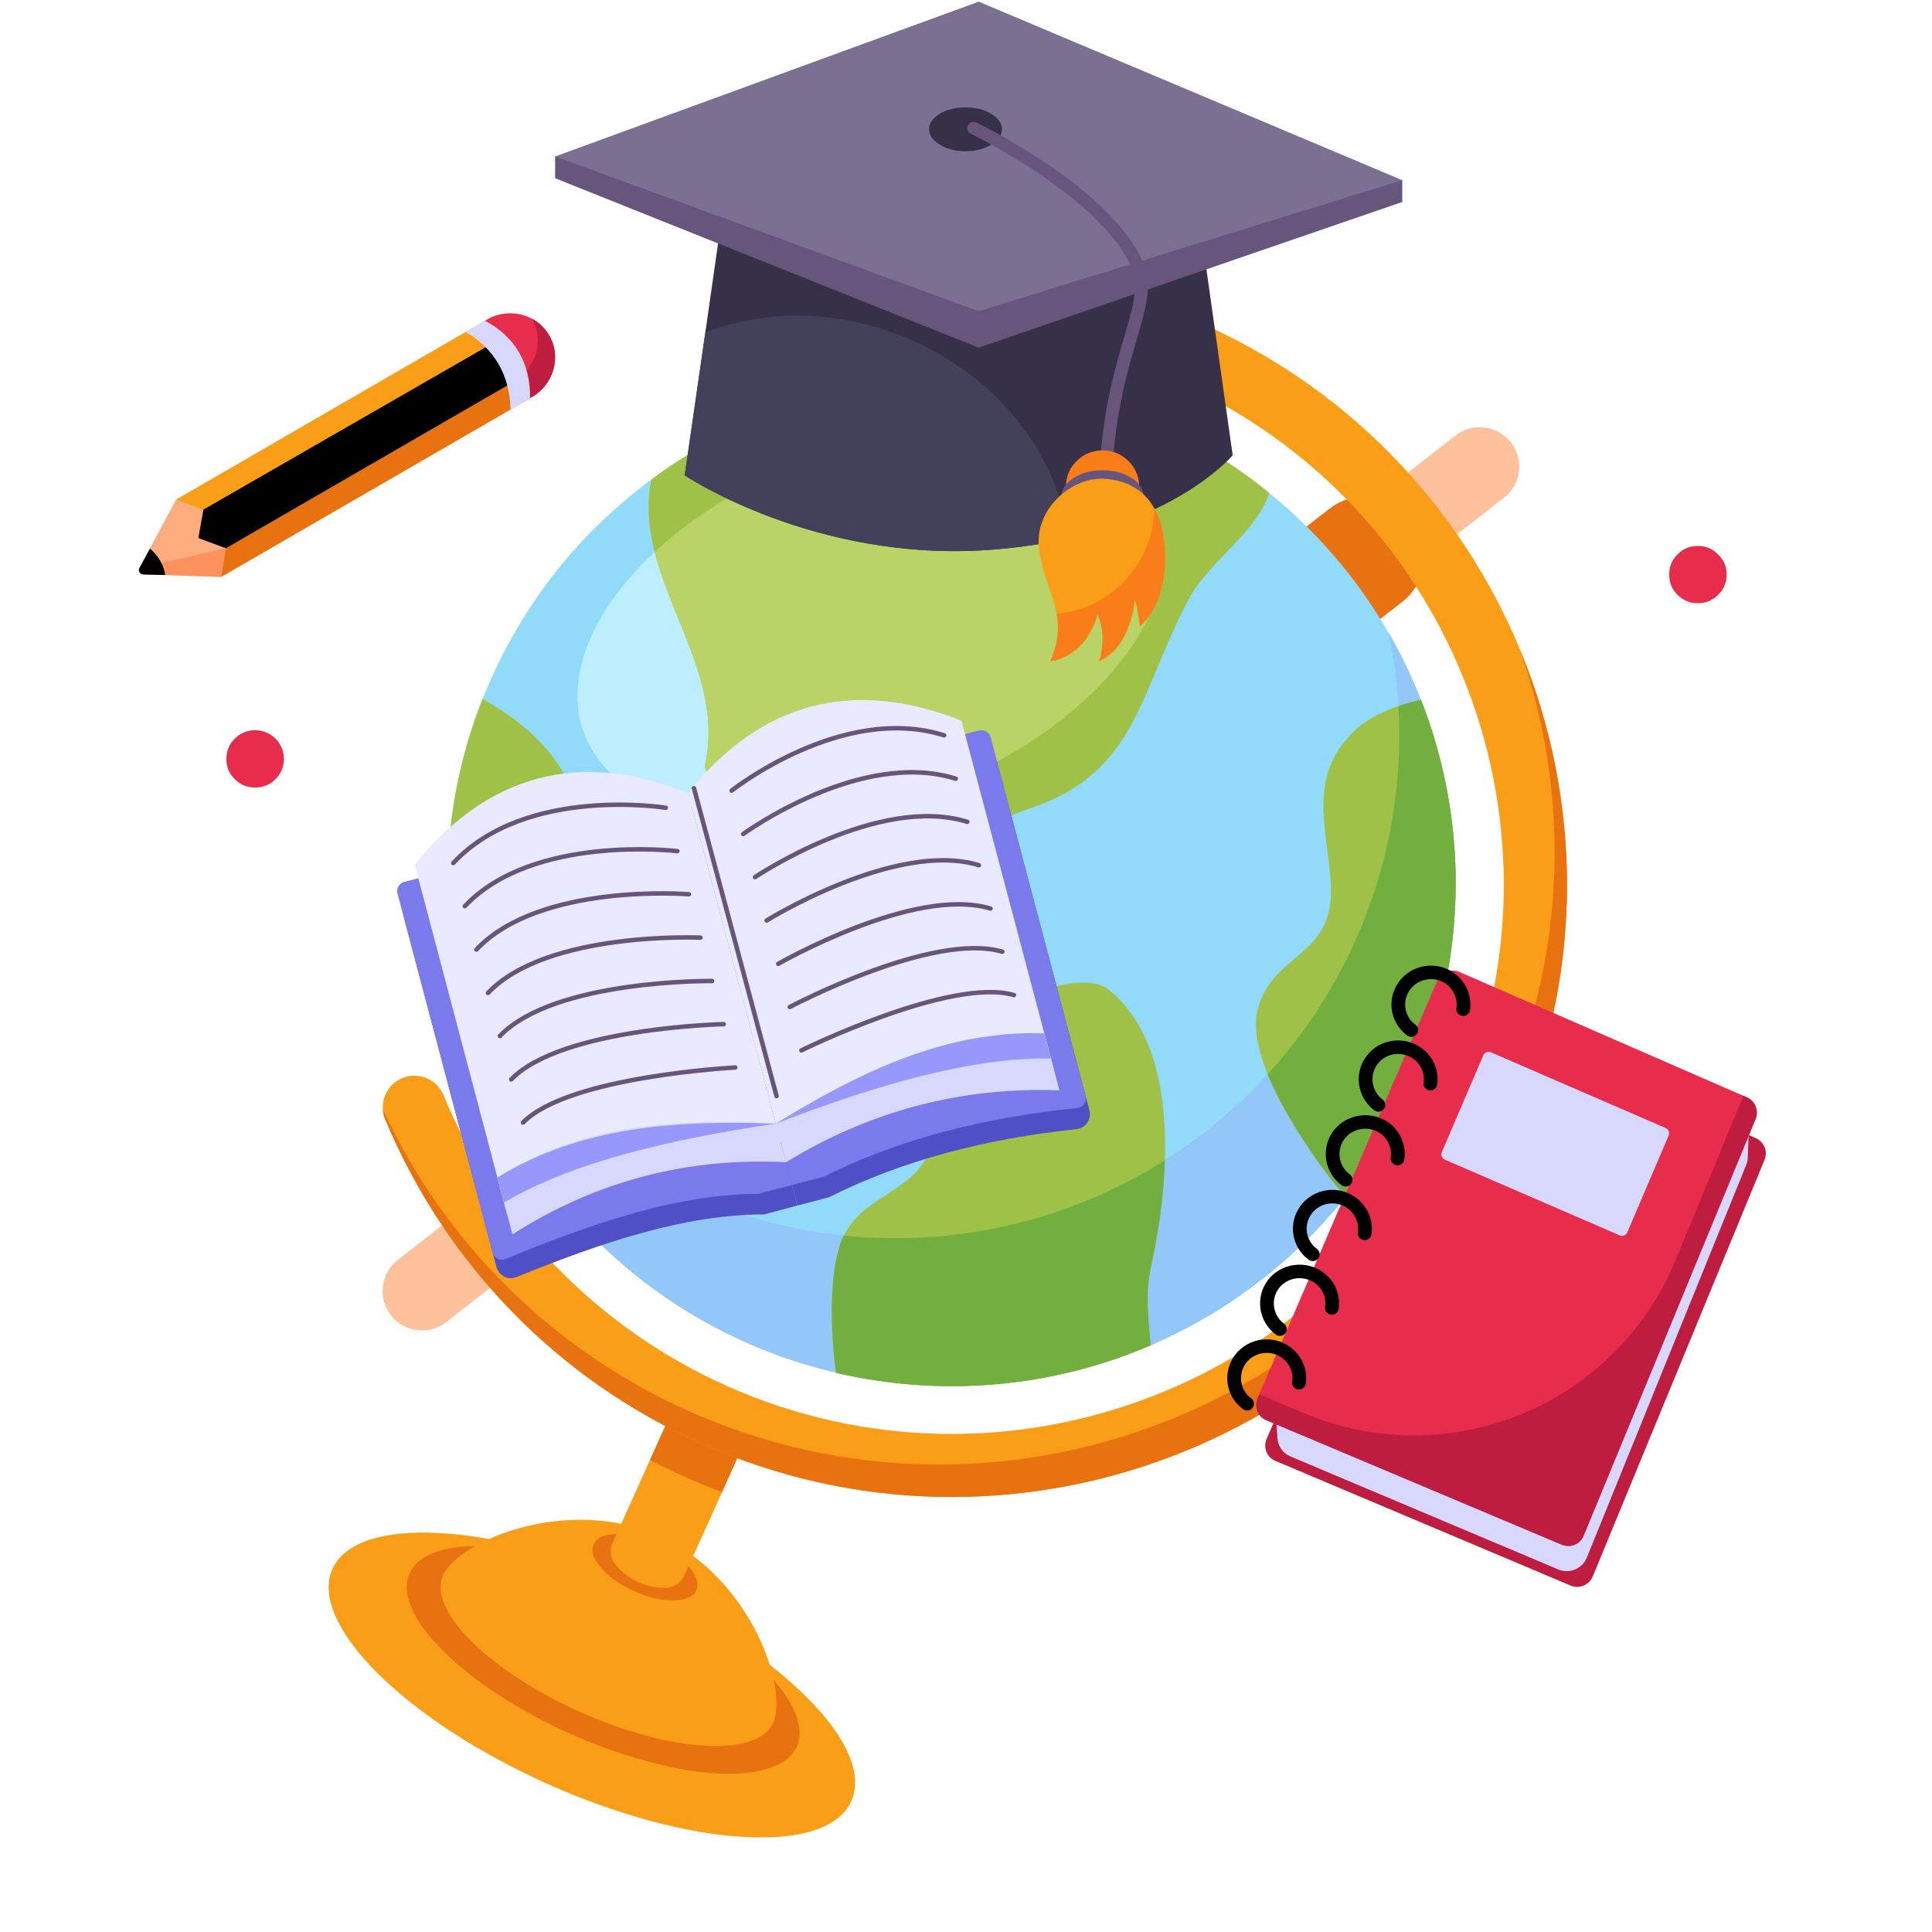 <svg version="1.2" preserveAspectRatio="xMidYMid meet" height="42" viewBox="0 0 31.5 31.5" zoomAndPan="magnify" width="42" xmlns:xlink="http://www.w3.org/1999/xlink" xmlns="http://www.w3.org/2000/svg"><defs><clipPath id="86d0f902c9"><path d="M 2.25 5 L 9 5 L 9 10 L 2.25 10 Z M 2.25 5"></path></clipPath><clipPath id="413f8d5952"><path d="M 2.25 5 L 9 5 L 9 10 L 2.25 10 Z M 2.25 5"></path></clipPath><clipPath id="c0bb894a8d"><path d="M 2.25 8 L 4 8 L 4 10 L 2.25 10 Z M 2.25 8"></path></clipPath><clipPath id="c22e57a13b"><path d="M 2.25 8 L 3 8 L 3 10 L 2.25 10 Z M 2.25 8"></path></clipPath><clipPath id="75702a5786"><path d="M 20 16 L 28.828 16 L 28.828 26 L 20 26 Z M 20 16"></path></clipPath><clipPath id="5509c1add1"><path d="M 20 18 L 28.828 18 L 28.828 26 L 20 26 Z M 20 18"></path></clipPath><clipPath id="3c5c029473"><path d="M 20 15 L 28.828 15 L 28.828 26 L 20 26 Z M 20 15"></path></clipPath><clipPath id="95df42f947"><path d="M 20 17 L 28.828 17 L 28.828 26 L 20 26 Z M 20 17"></path></clipPath><clipPath id="e67c519a12"><path d="M 27 8 L 28.828 8 L 28.828 10 L 27 10 Z M 27 8"></path></clipPath></defs><g id="4e946af2aa"><path d="M 8.68 6.469 L 8.637 6.492 L 7.906 5.23 L 7.945 5.207 C 8.305 5 8.777 5.125 8.969 5.496 C 8.969 5.5 8.973 5.504 8.977 5.508 C 9.148 5.852 9.012 6.273 8.68 6.469 Z M 8.68 6.469" style="stroke:none;fill-rule:nonzero;fill:#e82d4c;fill-opacity:1;"></path><path d="M 8.969 5.496 C 8.969 5.5 8.973 5.504 8.977 5.508 C 9.148 5.852 9.012 6.273 8.68 6.469 L 8.637 6.492 L 8.445 6.164 C 8.746 5.957 8.859 5.562 8.691 5.234 C 8.691 5.23 8.688 5.227 8.688 5.223 C 8.684 5.215 8.676 5.203 8.672 5.195 C 8.797 5.262 8.898 5.363 8.969 5.496 Z M 8.969 5.496" style="stroke:none;fill-rule:nonzero;fill:#bf1d40;fill-opacity:1;"></path><g clip-path="url(#86d0f902c9)" clip-rule="nonzero"><path d="M 8.641 6.492 L 3.605 9.406 L 2.871 8.145 L 7.906 5.23 C 8.41 5.5 8.645 5.926 8.641 6.492 Z M 8.641 6.492" style="stroke:none;fill-rule:nonzero;fill:#fa9e17;fill-opacity:1;"></path></g><path d="M 8.598 6.094 C 8.629 6.215 8.641 6.348 8.641 6.492 L 3.605 9.406 L 3.422 9.09 Z M 8.598 6.094" style="stroke:none;fill-rule:nonzero;fill:#e87210;fill-opacity:1;"></path><g clip-path="url(#413f8d5952)" clip-rule="nonzero"><path d="M 8.52 6.141 C 8.547 6.262 8.199 5.863 8.246 5.473 L 2.848 8.578 L 3.422 9.09 Z M 8.52 6.141" style="stroke:none;fill-rule:nonzero;fill:#000000;fill-opacity:1;"></path></g><g clip-path="url(#c0bb894a8d)" clip-rule="nonzero"><path d="M 3.605 9.406 L 2.336 9.363 C 2.281 9.363 2.25 9.309 2.273 9.262 L 2.871 8.145 L 3.316 8.309 L 3.234 8.773 L 3.68 8.938 Z M 3.605 9.406" style="stroke:none;fill-rule:nonzero;fill:#ffac7e;fill-opacity:1;"></path><path d="M 3.605 9.406 L 2.336 9.363 C 2.281 9.363 2.25 9.309 2.273 9.262 L 3.684 8.938 Z M 3.605 9.406" style="stroke:none;fill-rule:nonzero;fill:#fd925e;fill-opacity:1;"></path></g><g clip-path="url(#c22e57a13b)" clip-rule="nonzero"><path d="M 2.695 9.375 L 2.336 9.367 C 2.281 9.363 2.25 9.309 2.273 9.262 L 2.445 8.945 C 2.582 9.059 2.664 9.203 2.695 9.375 Z M 2.695 9.375" style="stroke:none;fill-rule:nonzero;fill:#000000;fill-opacity:1;"></path></g><path d="M 8.641 6.492 L 8.324 6.676 C 8.309 6.121 8.07 5.695 7.594 5.41 L 7.906 5.23 C 8.41 5.5 8.645 5.926 8.641 6.492 Z M 8.641 6.492" style="stroke:none;fill-rule:nonzero;fill:#d8d8fe;fill-opacity:1;"></path><path d="M 10.375 25.863 C 10.938 26.113 11.457 26.395 11.938 26.711 C 12.422 27.023 12.824 27.344 13.152 27.672 C 13.484 28 13.711 28.312 13.836 28.605 C 13.961 28.898 13.977 29.152 13.879 29.367 C 13.785 29.578 13.586 29.738 13.281 29.84 C 12.977 29.941 12.594 29.977 12.129 29.949 C 11.664 29.926 11.156 29.836 10.602 29.688 C 10.043 29.535 9.488 29.336 8.926 29.086 C 8.367 28.832 7.844 28.551 7.363 28.238 C 6.883 27.922 6.477 27.602 6.148 27.273 C 5.82 26.945 5.594 26.633 5.465 26.34 C 5.34 26.047 5.324 25.793 5.422 25.578 C 5.52 25.367 5.719 25.207 6.023 25.105 C 6.324 25.008 6.711 24.969 7.172 24.996 C 7.637 25.02 8.148 25.109 8.703 25.262 C 9.258 25.41 9.816 25.609 10.375 25.863 Z M 10.375 25.863" style="stroke:none;fill-rule:nonzero;fill:#fa9e17;fill-opacity:1;"></path><path d="M 10.375 25.863 C 10.793 26.051 11.184 26.262 11.543 26.492 C 11.902 26.727 12.203 26.969 12.449 27.215 C 12.695 27.457 12.863 27.691 12.957 27.91 C 13.051 28.129 13.062 28.316 12.992 28.477 C 12.918 28.637 12.77 28.754 12.543 28.828 C 12.316 28.906 12.031 28.934 11.684 28.914 C 11.336 28.895 10.957 28.828 10.543 28.715 C 10.129 28.602 9.711 28.453 9.293 28.266 C 8.875 28.078 8.488 27.867 8.129 27.633 C 7.77 27.398 7.465 27.16 7.223 26.914 C 6.977 26.668 6.805 26.438 6.711 26.219 C 6.617 26 6.605 25.809 6.68 25.652 C 6.75 25.492 6.898 25.375 7.125 25.297 C 7.352 25.223 7.641 25.195 7.984 25.215 C 8.332 25.234 8.711 25.301 9.125 25.414 C 9.539 25.523 9.957 25.676 10.375 25.863 Z M 10.375 25.863" style="stroke:none;fill-rule:nonzero;fill:#e87210;fill-opacity:1;"></path><path d="M 12.605 28.09 C 12.352 28.656 10.941 28.578 9.453 27.91 C 7.969 27.246 6.969 26.25 7.223 25.684 C 7.48 25.117 9.258 24.375 10.746 25.043 C 12.23 25.707 12.859 27.523 12.605 28.09 Z M 12.605 28.09" style="stroke:none;fill-rule:nonzero;fill:#fa9e17;fill-opacity:1;"></path><path d="M 10.691 25.164 C 10.922 25.266 11.102 25.395 11.23 25.543 C 11.359 25.691 11.398 25.82 11.352 25.93 C 11.305 26.035 11.18 26.09 10.984 26.094 C 10.785 26.098 10.57 26.047 10.34 25.941 C 10.109 25.84 9.93 25.715 9.801 25.562 C 9.672 25.414 9.629 25.285 9.68 25.18 C 9.727 25.07 9.852 25.016 10.047 25.012 C 10.246 25.012 10.461 25.062 10.691 25.164 Z M 10.691 25.164" style="stroke:none;fill-rule:nonzero;fill:#e87210;fill-opacity:1;"></path><path d="M 10.863 25.887 C 10.539 25.895 10.262 25.773 10.039 25.516 C 9.953 25.414 9.934 25.277 9.988 25.156 L 10.977 22.961 L 12.152 23.488 L 11.16 25.684 C 11.109 25.805 10.992 25.883 10.863 25.887 Z M 10.863 25.887" style="stroke:none;fill-rule:nonzero;fill:#fa9e17;fill-opacity:1;"></path><path d="M 12.148 23.488 L 11.77 24.328 C 11.57 24.254 11.375 24.172 11.176 24.086 C 10.98 23.996 10.785 23.902 10.598 23.805 L 10.977 22.961 Z M 12.148 23.488" style="stroke:none;fill-rule:nonzero;fill:#e87210;fill-opacity:1;"></path><path d="M 6.617 21.637 C 6.523 21.594 6.441 21.531 6.375 21.445 C 6.156 21.168 6.203 20.762 6.484 20.543 L 23.73 7.102 C 24.008 6.883 24.414 6.934 24.633 7.211 C 24.852 7.492 24.805 7.895 24.523 8.113 L 7.277 21.555 C 7.082 21.707 6.828 21.73 6.617 21.637 Z M 6.617 21.637" style="stroke:none;fill-rule:nonzero;fill:#ffc19c;fill-opacity:1;"></path><path d="M 8.348 20.477 C 8.211 20.414 8.082 20.316 7.984 20.191 C 7.656 19.77 7.73 19.164 8.152 18.84 L 21.672 8.297 C 22.094 7.969 22.699 8.043 23.027 8.465 C 23.355 8.883 23.281 9.488 22.859 9.816 L 9.34 20.355 C 9.047 20.586 8.664 20.617 8.348 20.477 Z M 8.348 20.477" style="stroke:none;fill-rule:nonzero;fill:#e87210;fill-opacity:1;"></path><path d="M 23.734 14.402 C 23.734 14.941 23.68 15.473 23.574 16 C 23.469 16.527 23.312 17.043 23.105 17.539 C 22.902 18.035 22.648 18.508 22.348 18.957 C 22.047 19.402 21.707 19.816 21.324 20.199 C 20.945 20.578 20.527 20.918 20.082 21.219 C 19.633 21.516 19.156 21.77 18.66 21.977 C 18.16 22.18 17.648 22.336 17.117 22.441 C 16.59 22.547 16.055 22.598 15.516 22.598 C 14.977 22.598 14.441 22.547 13.91 22.441 C 13.383 22.336 12.867 22.18 12.371 21.977 C 11.871 21.77 11.398 21.516 10.949 21.219 C 10.5 20.918 10.086 20.578 9.703 20.199 C 9.32 19.816 8.98 19.402 8.68 18.957 C 8.383 18.508 8.129 18.035 7.922 17.539 C 7.715 17.043 7.559 16.527 7.453 16 C 7.348 15.473 7.297 14.941 7.297 14.402 C 7.297 13.863 7.348 13.332 7.453 12.801 C 7.559 12.273 7.715 11.762 7.922 11.266 C 8.129 10.766 8.383 10.297 8.68 9.848 C 8.98 9.398 9.32 8.984 9.703 8.605 C 10.086 8.227 10.5 7.887 10.949 7.586 C 11.398 7.285 11.871 7.035 12.371 6.828 C 12.867 6.621 13.383 6.469 13.91 6.363 C 14.441 6.258 14.977 6.203 15.516 6.203 C 16.055 6.203 16.59 6.258 17.117 6.363 C 17.648 6.469 18.16 6.621 18.66 6.828 C 19.156 7.035 19.633 7.285 20.082 7.586 C 20.527 7.887 20.945 8.227 21.324 8.605 C 21.707 8.984 22.047 9.398 22.348 9.848 C 22.648 10.297 22.902 10.766 23.105 11.266 C 23.312 11.762 23.469 12.273 23.574 12.801 C 23.68 13.332 23.734 13.863 23.734 14.402 Z M 23.734 14.402" style="stroke:none;fill-rule:nonzero;fill:#91dafa;fill-opacity:1;"></path><path d="M 18.863 8.422 C 18.93 8.602 18.969 8.785 18.973 8.984 C 18.98 9.18 18.957 9.383 18.902 9.59 C 18.848 9.797 18.762 10.008 18.648 10.219 C 18.535 10.43 18.391 10.641 18.223 10.848 C 18.055 11.055 17.859 11.258 17.645 11.453 C 17.426 11.648 17.188 11.832 16.93 12.008 C 16.676 12.184 16.402 12.344 16.113 12.492 C 15.828 12.641 15.531 12.773 15.223 12.891 C 14.918 13.008 14.605 13.105 14.293 13.184 C 13.98 13.266 13.668 13.324 13.359 13.363 C 13.051 13.402 12.75 13.422 12.457 13.422 C 12.164 13.418 11.887 13.395 11.621 13.352 C 11.355 13.309 11.109 13.246 10.883 13.164 C 10.656 13.082 10.457 12.98 10.273 12.863 C 10.094 12.742 9.941 12.609 9.816 12.457 C 9.691 12.305 9.594 12.141 9.527 11.965 C 9.457 11.789 9.422 11.602 9.414 11.406 C 9.41 11.207 9.434 11.008 9.488 10.797 C 9.543 10.59 9.629 10.379 9.742 10.168 C 9.855 9.957 9.996 9.746 10.168 9.539 C 10.336 9.332 10.527 9.129 10.746 8.938 C 10.965 8.742 11.199 8.555 11.457 8.379 C 11.715 8.203 11.988 8.043 12.273 7.895 C 12.562 7.746 12.859 7.613 13.164 7.496 C 13.473 7.379 13.781 7.281 14.098 7.203 C 14.41 7.125 14.723 7.062 15.031 7.023 C 15.34 6.984 15.641 6.965 15.934 6.969 C 16.227 6.969 16.504 6.992 16.77 7.035 C 17.031 7.078 17.277 7.141 17.504 7.223 C 17.73 7.305 17.934 7.406 18.113 7.527 C 18.293 7.645 18.445 7.781 18.574 7.93 C 18.699 8.082 18.797 8.246 18.863 8.422 Z M 18.863 8.422" style="stroke:none;fill-rule:nonzero;fill:#bdeeff;fill-opacity:1;"></path><path d="M 20.574 20.859 C 17 23.648 11.832 23.016 9.039 19.449 C 8.234 18.426 7.715 17.27 7.469 16.074 C 7.66 16.406 7.875 16.73 8.121 17.039 C 10.914 20.605 16.078 21.238 19.656 18.449 C 22.203 16.465 23.258 13.277 22.641 10.316 C 24.652 13.801 23.84 18.312 20.574 20.859 Z M 20.574 20.859" style="stroke:none;fill-rule:nonzero;fill:#93c6f9;fill-opacity:1;"></path><path d="M 16.871 13.152 C 16.09 13.426 15.715 13.633 15.211 14.277 C 14.906 14.668 14.324 15.562 13.789 15.598 C 13.207 15.641 12.504 14.641 12.164 14.215 C 11.652 13.578 11.723 13.086 11.488 12.5 C 11.883 10.859 10.34 9.469 10.605 7.895 C 10.609 7.871 10.613 7.844 10.621 7.816 C 13.684 5.547 17.84 5.719 20.695 8.035 C 20.484 8.695 19.719 9.137 19.375 9.781 C 18.582 11.281 18.527 12.57 16.871 13.152 Z M 16.871 13.152" style="stroke:none;fill-rule:nonzero;fill:#9fc148;fill-opacity:1;"></path><path d="M 18.762 21.934 C 17.121 22.641 15.32 22.777 13.629 22.383 C 13.535 21.695 13.527 20.844 13.68 20.348 C 13.922 19.543 14.707 19.523 15.082 18.918 C 15.469 18.289 15.215 17.336 15.812 16.75 C 16.188 16.379 17.559 15.801 18.035 16.105 C 19.34 17.09 19.02 19.508 18.766 20.656 C 18.672 21.074 18.723 21.508 18.762 21.934 Z M 18.762 21.934" style="stroke:none;fill-rule:nonzero;fill:#9fc148;fill-opacity:1;"></path><path d="M 21.941 19.512 C 21.73 19.273 21.531 19.012 21.348 18.738 C 20.996 18.215 20.332 17.129 20.504 16.465 C 20.746 15.516 21.758 15.625 21.699 14.426 C 21.652 13.52 21.293 12.668 22.09 11.91 C 22.336 11.672 22.738 11.508 23.168 11.41 C 24.234 14.117 23.777 17.223 21.941 19.512 Z M 21.941 19.512" style="stroke:none;fill-rule:nonzero;fill:#9fc148;fill-opacity:1;"></path><path d="M 9.418 19.898 C 9.285 19.754 9.16 19.605 9.039 19.449 C 7.18 17.078 6.836 14.008 7.867 11.395 C 9.156 12.121 9.816 13.148 9.316 14.785 C 9 15.82 9.109 15.91 9.48 16.824 C 9.738 17.465 9.875 18.156 9.773 18.785 C 9.711 19.164 9.586 19.547 9.418 19.898 Z M 9.418 19.898" style="stroke:none;fill-rule:nonzero;fill:#9fc148;fill-opacity:1;"></path><path d="M 18.762 21.934 C 17.121 22.641 15.32 22.777 13.633 22.383 C 13.535 21.699 13.531 20.844 13.68 20.348 C 13.699 20.273 13.727 20.207 13.758 20.145 C 15.543 20.328 17.391 19.93 18.992 18.918 C 18.973 19.582 18.863 20.211 18.766 20.652 C 18.672 21.074 18.723 21.508 18.762 21.934 Z M 18.762 21.934" style="stroke:none;fill-rule:nonzero;fill:#73af3e;fill-opacity:1;"></path><path d="M 21.941 19.512 C 21.73 19.273 21.531 19.012 21.348 18.734 C 21.152 18.445 20.859 17.984 20.668 17.516 C 22.191 15.852 22.926 13.672 22.801 11.512 C 22.918 11.473 23.043 11.438 23.168 11.41 C 24.234 14.117 23.777 17.223 21.941 19.512 Z M 21.941 19.512" style="stroke:none;fill-rule:nonzero;fill:#73af3e;fill-opacity:1;"></path><path d="M 9.418 19.898 C 9.285 19.754 9.16 19.605 9.039 19.449 C 8.234 18.426 7.715 17.27 7.469 16.078 C 7.469 16.074 7.469 16.074 7.469 16.074 C 7.66 16.406 7.875 16.73 8.121 17.039 C 8.609 17.664 9.176 18.203 9.789 18.645 C 9.785 18.691 9.781 18.738 9.773 18.785 C 9.711 19.164 9.586 19.547 9.418 19.898 Z M 9.418 19.898" style="stroke:none;fill-rule:nonzero;fill:#73af3e;fill-opacity:1;"></path><path d="M 11.426 23.531 C 9.09 22.488 7.266 20.609 6.281 18.25 C 6.172 17.988 6.293 17.688 6.559 17.578 C 6.82 17.469 7.121 17.594 7.23 17.855 C 8.113 19.977 9.754 21.656 11.844 22.594 C 16.367 24.617 21.699 22.598 23.73 18.086 C 25.762 13.574 23.73 8.254 19.211 6.23 C 18.949 6.113 18.832 5.812 18.949 5.551 C 19.066 5.293 19.371 5.176 19.633 5.293 C 24.672 7.551 26.934 13.477 24.672 18.504 C 22.406 23.535 16.465 25.789 11.426 23.531 Z M 11.426 23.531" style="stroke:none;fill-rule:nonzero;fill:#fa9e17;fill-opacity:1;"></path><path d="M 24.672 18.504 C 22.406 23.535 16.465 25.789 11.426 23.531 C 9.09 22.488 7.266 20.609 6.281 18.25 C 6.258 18.199 6.246 18.145 6.242 18.09 C 7.258 20.277 9.012 22.012 11.223 23.004 C 16.262 25.258 22.207 23.004 24.469 17.977 C 25.559 15.555 25.598 12.926 24.785 10.598 C 25.801 13.051 25.844 15.898 24.672 18.504 Z M 24.672 18.504" style="stroke:none;fill-rule:nonzero;fill:#e87210;fill-opacity:1;"></path><path d="M 15.223 12.891 C 13.98 13.363 12.742 13.512 11.73 13.371 C 11.648 13.082 11.609 12.805 11.488 12.5 C 11.789 11.254 10.965 10.148 10.672 9 C 11.312 8.406 12.168 7.875 13.164 7.496 C 15.742 6.52 18.293 6.934 18.859 8.422 C 19.43 9.91 17.801 11.914 15.223 12.891 Z M 15.223 12.891" style="stroke:none;fill-rule:nonzero;fill:#b9d366;fill-opacity:1;"></path><path d="M 13 19.656 L 12.453 19.801 C 11.184 19.797 9.816 20.254 8.426 20.82 C 8.289 20.879 8.133 20.801 8.094 20.656 L 6.594 14.988 C 6.559 14.859 6.637 14.723 6.77 14.688 L 11.367 13.477 Z M 13 19.656" style="stroke:none;fill-rule:nonzero;fill:#4f4fc6;fill-opacity:1;"></path><path d="M 17.551 18.41 C 16.078 18.566 14.723 18.914 13.516 19.52 L 13 19.656 L 11.367 13.477 L 15.961 12.27 C 16.094 12.234 16.23 12.312 16.262 12.441 L 17.762 18.102 C 17.801 18.246 17.699 18.395 17.551 18.41 Z M 17.551 18.41" style="stroke:none;fill-rule:nonzero;fill:#4f4fc6;fill-opacity:1;"></path><path d="M 12.914 19.32 L 12.363 19.465 C 11.066 19.465 9.664 19.941 8.242 20.527 C 8.156 20.562 8.055 20.516 8.031 20.422 L 6.48 14.566 C 6.461 14.484 6.508 14.402 6.59 14.379 L 11.277 13.145 Z M 12.914 19.32" style="stroke:none;fill-rule:nonzero;fill:#7a7aed;fill-opacity:1;"></path><path d="M 17.566 18.066 C 16.059 18.219 14.664 18.566 13.426 19.188 L 12.914 19.32 L 11.277 13.145 L 15.961 11.91 C 16.047 11.891 16.129 11.938 16.152 12.02 L 17.699 17.871 C 17.727 17.965 17.66 18.055 17.566 18.066 Z M 17.566 18.066" style="stroke:none;fill-rule:nonzero;fill:#7a7aed;fill-opacity:1;"></path><path d="M 12.727 18.617 C 11.113 18.531 9.629 18.922 8.266 19.789 L 6.762 14.098 C 7.957 12.617 9.445 12.223 11.219 12.926 Z M 12.727 18.617" style="stroke:none;fill-rule:nonzero;fill:#e9e9ff;fill-opacity:1;"></path><path d="M 17.184 17.441 C 15.578 17.383 14.094 17.777 12.727 18.617 L 11.219 12.926 C 12.414 11.441 13.902 11.051 15.676 11.75 Z M 17.184 17.441" style="stroke:none;fill-rule:nonzero;fill:#e9e9ff;fill-opacity:1;"></path><path d="M 12.648 18.32 L 12.816 18.949 C 11.203 18.867 9.715 19.258 8.355 20.125 L 8.109 19.199 C 9.473 18.332 11.035 18.234 12.648 18.32 Z M 12.648 18.32" style="stroke:none;fill-rule:nonzero;fill:#d8d8fe;fill-opacity:1;"></path><path d="M 17.027 16.848 L 17.273 17.777 C 15.668 17.719 14.184 18.113 12.816 18.949 L 12.648 18.32 C 14.016 17.48 15.422 16.793 17.027 16.848 Z M 17.027 16.848" style="stroke:none;fill-rule:nonzero;fill:#d8d8fe;fill-opacity:1;"></path><path d="M 17.027 16.848 L 17.133 17.258 C 15.828 17.238 14.285 17.691 12.648 18.32 C 14.016 17.48 15.422 16.793 17.027 16.848 Z M 17.027 16.848" style="stroke:none;fill-rule:nonzero;fill:#9898fc;fill-opacity:1;"></path><path d="M 8.109 19.199 L 8.219 19.605 C 9.344 18.945 10.914 18.578 12.648 18.32 C 11.043 18.262 9.477 18.359 8.109 19.199 Z M 8.109 19.199" style="stroke:none;fill-rule:nonzero;fill:#9898fc;fill-opacity:1;"></path><path transform="matrix(0.064,0,0,0.063,-1.175,-0.794)" d="M 204.748 217.215 C 204.748 217.215 232.857 194.583 258.875 202.908" style="fill:none;stroke-width:1.155;stroke-linecap:round;stroke-linejoin:miter;stroke:#67557b;stroke-opacity:1;stroke-miterlimit:10;"></path><path transform="matrix(0.064,0,0,0.063,-1.175,-0.794)" d="M 207.7 228.439 C 207.7 228.439 237.47 206.362 261.827 214.132" style="fill:none;stroke-width:1.155;stroke-linecap:round;stroke-linejoin:miter;stroke:#67557b;stroke-opacity:1;stroke-miterlimit:10;"></path><path transform="matrix(0.064,0,0,0.063,-1.175,-0.794)" d="M 210.714 239.601 C 210.714 239.601 242.083 218.141 264.78 225.294" style="fill:none;stroke-width:1.155;stroke-linecap:round;stroke-linejoin:miter;stroke:#67557b;stroke-opacity:1;stroke-miterlimit:10;"></path><path transform="matrix(0.064,0,0,0.063,-1.175,-0.794)" d="M 213.667 250.825 C 213.667 250.825 246.696 229.981 267.732 236.518" style="fill:none;stroke-width:1.155;stroke-linecap:round;stroke-linejoin:miter;stroke:#67557b;stroke-opacity:1;stroke-miterlimit:10;"></path><path transform="matrix(0.064,0,0,0.063,-1.175,-0.794)" d="M 216.619 262.048 C 216.619 262.048 251.309 241.76 270.684 247.741" style="fill:none;stroke-width:1.155;stroke-linecap:round;stroke-linejoin:miter;stroke:#67557b;stroke-opacity:1;stroke-miterlimit:10;"></path><path transform="matrix(0.064,0,0,0.063,-1.175,-0.794)" d="M 219.571 273.211 C 219.571 273.211 255.984 253.6 273.698 258.903" style="fill:none;stroke-width:1.155;stroke-linecap:round;stroke-linejoin:miter;stroke:#67557b;stroke-opacity:1;stroke-miterlimit:10;"></path><path transform="matrix(0.064,0,0,0.063,-1.175,-0.794)" d="M 222.524 284.434 C 222.524 284.434 260.597 265.379 276.651 270.127" style="fill:none;stroke-width:1.155;stroke-linecap:round;stroke-linejoin:miter;stroke:#67557b;stroke-opacity:1;stroke-miterlimit:10;"></path><path transform="matrix(0.064,0,0,0.063,-1.175,-0.794)" d="M 187.956 221.656 C 187.956 221.656 152.343 215.797 133.829 235.963" style="fill:none;stroke-width:1.155;stroke-linecap:round;stroke-linejoin:miter;stroke:#67557b;stroke-opacity:1;stroke-miterlimit:10;"></path><path transform="matrix(0.064,0,0,0.063,-1.175,-0.794)" d="M 190.909 232.879 C 190.909 232.879 154.188 228.377 136.782 247.125" style="fill:none;stroke-width:1.155;stroke-linecap:round;stroke-linejoin:miter;stroke:#67557b;stroke-opacity:1;stroke-miterlimit:10;"></path><path transform="matrix(0.064,0,0,0.063,-1.175,-0.794)" d="M 193.861 244.041 C 193.861 244.041 155.972 240.896 139.734 258.348" style="fill:none;stroke-width:1.155;stroke-linecap:round;stroke-linejoin:miter;stroke:#67557b;stroke-opacity:1;stroke-miterlimit:10;"></path><path transform="matrix(0.064,0,0,0.063,-1.175,-0.794)" d="M 196.813 255.265 C 196.813 255.265 157.756 253.477 142.686 269.572" style="fill:none;stroke-width:1.155;stroke-linecap:round;stroke-linejoin:miter;stroke:#67557b;stroke-opacity:1;stroke-miterlimit:10;"></path><path transform="matrix(0.064,0,0,0.063,-1.175,-0.794)" d="M 199.766 266.489 C 199.766 266.489 159.601 265.995 145.7 280.734" style="fill:none;stroke-width:1.155;stroke-linecap:round;stroke-linejoin:miter;stroke:#67557b;stroke-opacity:1;stroke-miterlimit:10;"></path><path transform="matrix(0.064,0,0,0.063,-1.175,-0.794)" d="M 202.718 277.651 C 202.718 277.651 161.385 278.576 148.591 291.958" style="fill:none;stroke-width:1.155;stroke-linecap:round;stroke-linejoin:miter;stroke:#67557b;stroke-opacity:1;stroke-miterlimit:10;"></path><path transform="matrix(0.064,0,0,0.063,-1.175,-0.794)" d="M 205.671 288.874 C 205.671 288.874 163.169 291.094 151.605 303.12" style="fill:none;stroke-width:1.155;stroke-linecap:round;stroke-linejoin:miter;stroke:#67557b;stroke-opacity:1;stroke-miterlimit:10;"></path><path transform="matrix(0.064,0,0,0.063,-1.175,-0.794)" d="M 195.153 216.599 L 216.188 296.275" style="fill:none;stroke-width:1.155;stroke-linecap:round;stroke-linejoin:miter;stroke:#67557b;stroke-opacity:1;stroke-miterlimit:10;"></path><g clip-path="url(#75702a5786)" clip-rule="nonzero"><path d="M 20.797 23.82 L 25.609 25.852 C 25.75 25.91 25.91 25.844 25.969 25.703 L 28.77 18.91 C 28.828 18.773 28.762 18.617 28.625 18.555 L 23.941 16.512 C 23.805 16.449 23.641 16.516 23.582 16.652 L 20.652 23.461 C 20.59 23.602 20.656 23.762 20.797 23.82 Z M 20.797 23.82" style="stroke:none;fill-rule:nonzero;fill:#bf1d40;fill-opacity:1;"></path></g><g clip-path="url(#5509c1add1)" clip-rule="nonzero"><path d="M 21.039 23.746 L 25.41 25.59 C 25.59 25.664 25.797 25.578 25.871 25.398 L 28.473 18.988 C 28.488 18.949 28.496 18.91 28.496 18.871 L 28.527 18.09 L 20.801 23.031 L 20.828 23.449 C 20.836 23.578 20.918 23.695 21.039 23.746 Z M 21.039 23.746" style="stroke:none;fill-rule:nonzero;fill:#d8d8fe;fill-opacity:1;"></path></g><g clip-path="url(#3c5c029473)" clip-rule="nonzero"><path d="M 20.648 23.156 L 25.461 25.184 C 25.602 25.242 25.762 25.18 25.82 25.039 L 28.625 18.246 C 28.68 18.109 28.617 17.949 28.48 17.891 L 23.797 15.848 C 23.656 15.785 23.492 15.848 23.434 15.988 L 20.504 22.797 C 20.445 22.938 20.508 23.098 20.648 23.156 Z M 20.648 23.156" style="stroke:none;fill-rule:nonzero;fill:#e82d4c;fill-opacity:1;"></path></g><g clip-path="url(#95df42f947)" clip-rule="nonzero"><path d="M 28.621 18.246 L 25.82 25.039 C 25.762 25.18 25.602 25.246 25.461 25.184 L 20.648 23.156 C 20.508 23.098 20.445 22.938 20.504 22.797 L 20.531 22.734 L 21.258 23.039 C 23.621 24.035 26.34 22.918 27.316 20.551 L 28.426 17.867 L 28.48 17.891 C 28.617 17.953 28.68 18.109 28.621 18.246 Z M 28.621 18.246" style="stroke:none;fill-rule:nonzero;fill:#bf1d40;fill-opacity:1;"></path></g><path transform="matrix(0.064,0,0,0.063,-1.175,-0.794)" d="M 377.893 279.192 C 374.202 276.417 373.526 271.237 376.232 267.599 C 379 263.899 384.228 263.159 387.919 265.934 C 390.379 267.845 391.548 270.867 391.117 273.766" style="fill:none;stroke-width:3.498;stroke-linecap:round;stroke-linejoin:miter;stroke:#000000;stroke-opacity:1;stroke-miterlimit:10;"></path><path transform="matrix(0.064,0,0,0.063,-1.175,-0.794)" d="M 369.528 298.556 C 365.899 295.781 365.161 290.539 367.928 286.901 C 370.635 283.262 375.863 282.522 379.553 285.298 C 382.014 287.148 383.182 290.169 382.752 293.068" style="fill:none;stroke-width:3.498;stroke-linecap:round;stroke-linejoin:miter;stroke:#000000;stroke-opacity:1;stroke-miterlimit:10;"></path><path transform="matrix(0.064,0,0,0.063,-1.175,-0.794)" d="M 361.163 317.92 C 357.472 315.145 356.796 309.903 359.502 306.265 C 362.27 302.626 367.498 301.886 371.188 304.6 C 373.649 306.512 374.817 309.533 374.387 312.432" style="fill:none;stroke-width:3.498;stroke-linecap:round;stroke-linejoin:miter;stroke:#000000;stroke-opacity:1;stroke-miterlimit:10;"></path><path transform="matrix(0.064,0,0,0.063,-1.175,-0.794)" d="M 352.798 337.222 C 349.107 334.447 348.43 329.267 351.137 325.629 C 353.905 321.929 359.133 321.189 362.762 323.964 C 365.284 325.875 366.452 328.897 366.022 331.796" style="fill:none;stroke-width:3.498;stroke-linecap:round;stroke-linejoin:miter;stroke:#000000;stroke-opacity:1;stroke-miterlimit:10;"></path><path transform="matrix(0.064,0,0,0.063,-1.175,-0.794)" d="M 344.432 356.586 C 340.742 353.811 340.065 348.569 342.772 344.931 C 345.54 341.293 350.768 340.553 354.458 343.328 C 356.919 345.178 358.087 348.199 357.657 351.098" style="fill:none;stroke-width:3.498;stroke-linecap:round;stroke-linejoin:miter;stroke:#000000;stroke-opacity:1;stroke-miterlimit:10;"></path><path transform="matrix(0.064,0,0,0.063,-1.175,-0.794)" d="M 336.067 375.889 C 332.377 373.175 331.7 367.933 334.407 364.295 C 337.174 360.595 342.403 359.916 346.032 362.63 C 348.553 364.542 349.722 367.563 349.292 370.462" style="fill:none;stroke-width:3.498;stroke-linecap:round;stroke-linejoin:miter;stroke:#000000;stroke-opacity:1;stroke-miterlimit:10;"></path><path d="M 26.406 20.141 L 23.555 18.906 C 23.508 18.887 23.488 18.832 23.508 18.785 L 24.184 17.207 C 24.203 17.16 24.258 17.137 24.305 17.156 L 27.156 18.391 C 27.203 18.41 27.227 18.465 27.207 18.512 L 26.531 20.094 C 26.508 20.141 26.453 20.164 26.406 20.141 Z M 26.406 20.141" style="stroke:none;fill-rule:nonzero;fill:#d8d8fe;fill-opacity:1;"></path><path d="M 4.629 12.375 C 4.629 12.504 4.582 12.613 4.492 12.703 C 4.398 12.797 4.289 12.84 4.16 12.84 C 4.031 12.84 3.918 12.797 3.828 12.703 C 3.734 12.613 3.691 12.504 3.691 12.375 C 3.691 12.246 3.734 12.137 3.828 12.043 C 3.918 11.953 4.031 11.906 4.16 11.906 C 4.289 11.906 4.398 11.953 4.492 12.043 C 4.582 12.137 4.629 12.246 4.629 12.375 Z M 4.629 12.375" style="stroke:none;fill-rule:nonzero;fill:#e82d4c;fill-opacity:1;"></path><g clip-path="url(#e67c519a12)" clip-rule="nonzero"><path d="M 28.152 9.367 C 28.152 9.496 28.105 9.609 28.012 9.699 C 27.922 9.789 27.812 9.836 27.684 9.836 C 27.551 9.836 27.441 9.789 27.352 9.699 C 27.258 9.609 27.215 9.496 27.215 9.367 C 27.215 9.238 27.258 9.129 27.352 9.039 C 27.441 8.945 27.551 8.902 27.684 8.902 C 27.812 8.902 27.922 8.945 28.012 9.039 C 28.105 9.129 28.152 9.238 28.152 9.367 Z M 28.152 9.367" style="stroke:none;fill-rule:nonzero;fill:#e82d4c;fill-opacity:1;"></path></g><path d="M 20.098 7.422 C 20.098 7.422 19.332 8.348 17.422 8.777 C 17.043 8.863 16.613 8.93 16.137 8.965 C 13.277 9.172 11.164 7.75 11.164 7.75 L 11.5 5.422 L 11.91 2.551 L 19.41 2.551 Z M 20.098 7.422" style="stroke:none;fill-rule:nonzero;fill:#363148;fill-opacity:1;"></path><path d="M 17.422 8.777 C 17.043 8.863 16.613 8.93 16.137 8.965 C 13.277 9.172 11.164 7.75 11.164 7.75 L 11.5 5.422 C 12.488 5.035 13.695 5.043 14.832 5.531 C 16.305 6.168 17.262 7.449 17.422 8.777 Z M 17.422 8.777" style="stroke:none;fill-rule:nonzero;fill:#43405b;fill-opacity:1;"></path><path d="M 15.957 5.668 L 22.863 3.293 L 22.863 2.938 L 9.051 2.551 L 9.051 2.906 Z M 15.957 5.668" style="stroke:none;fill-rule:nonzero;fill:#67557b;fill-opacity:1;"></path><path d="M 15.957 5.074 L 22.863 2.938 L 15.957 0.027 L 9.051 2.551 Z M 15.957 5.074" style="stroke:none;fill-rule:nonzero;fill:#7b7092;fill-opacity:1;"></path><path d="M 16.336 2.105 C 16.336 2.207 16.277 2.289 16.16 2.359 C 16.047 2.43 15.906 2.465 15.742 2.465 C 15.578 2.465 15.438 2.43 15.324 2.359 C 15.207 2.289 15.148 2.207 15.148 2.105 C 15.148 2.008 15.207 1.926 15.324 1.855 C 15.438 1.785 15.578 1.75 15.742 1.75 C 15.906 1.75 16.047 1.785 16.16 1.855 C 16.277 1.926 16.336 2.008 16.336 2.105 Z M 16.336 2.105" style="stroke:none;fill-rule:nonzero;fill:#363148;fill-opacity:1;"></path><path transform="matrix(0.064,0,0,0.063,-1.175,-0.794)" d="M 266.379 45.777 C 266.379 45.777 299.409 61.872 307.958 80.805 C 312.448 90.795 303.038 101.402 300.454 129.399" style="fill:none;stroke-width:3.257;stroke-linecap:round;stroke-linejoin:miter;stroke:#67557b;stroke-opacity:1;stroke-miterlimit:10;"></path><path d="M 18.574 7.941 C 18.574 8.105 18.516 8.25 18.402 8.363 C 18.285 8.48 18.141 8.539 17.977 8.539 C 17.812 8.539 17.668 8.48 17.551 8.363 C 17.434 8.25 17.379 8.105 17.379 7.941 C 17.379 7.777 17.434 7.637 17.551 7.52 C 17.668 7.402 17.812 7.344 17.977 7.344 C 18.141 7.344 18.285 7.402 18.402 7.52 C 18.516 7.637 18.574 7.777 18.574 7.941 Z M 18.574 7.941" style="stroke:none;fill-rule:nonzero;fill:#f97e19;fill-opacity:1;"></path><path d="M 18.645 8.094 C 18.645 8.211 18.578 8.309 18.449 8.395 C 18.316 8.477 18.16 8.52 17.977 8.52 C 17.793 8.52 17.637 8.477 17.504 8.395 C 17.375 8.309 17.309 8.211 17.309 8.094 C 17.309 7.977 17.375 7.875 17.504 7.793 C 17.637 7.707 17.793 7.668 17.977 7.668 C 18.16 7.668 18.316 7.707 18.449 7.793 C 18.578 7.875 18.645 7.977 18.645 8.094 Z M 18.645 8.094" style="stroke:none;fill-rule:nonzero;fill:#67557b;fill-opacity:1;"></path><path d="M 17.977 7.805 C 17.473 7.789 16.855 8.293 16.941 8.961 C 17.031 9.66 17.453 10.016 17.129 10.781 C 17.129 10.781 17.695 10.734 17.895 10.016 C 18 10.258 18 10.516 17.922 10.781 C 18.453 10.543 18.504 9.766 18.504 9.766 C 18.555 9.945 18.586 10.211 18.586 10.211 C 18.867 9.965 18.996 9.559 18.996 9.105 C 18.996 8.031 18.391 7.82 17.977 7.805 Z M 17.977 7.805" style="stroke:none;fill-rule:nonzero;fill:#fa9e17;fill-opacity:1;"></path><path d="M 18.996 9.105 C 18.996 9.555 18.867 9.961 18.586 10.211 C 18.586 10.211 18.555 9.945 18.504 9.766 C 18.504 9.766 18.453 10.543 17.922 10.781 C 18 10.516 18 10.258 17.895 10.016 C 17.695 10.734 17.125 10.781 17.125 10.781 C 17.258 10.473 17.27 10.23 17.227 10.008 C 18.113 9.926 18.809 9.188 18.82 8.285 C 18.93 8.477 18.996 8.742 18.996 9.105 Z M 18.996 9.105" style="stroke:none;fill-rule:nonzero;fill:#f97e19;fill-opacity:1;"></path></g></svg>